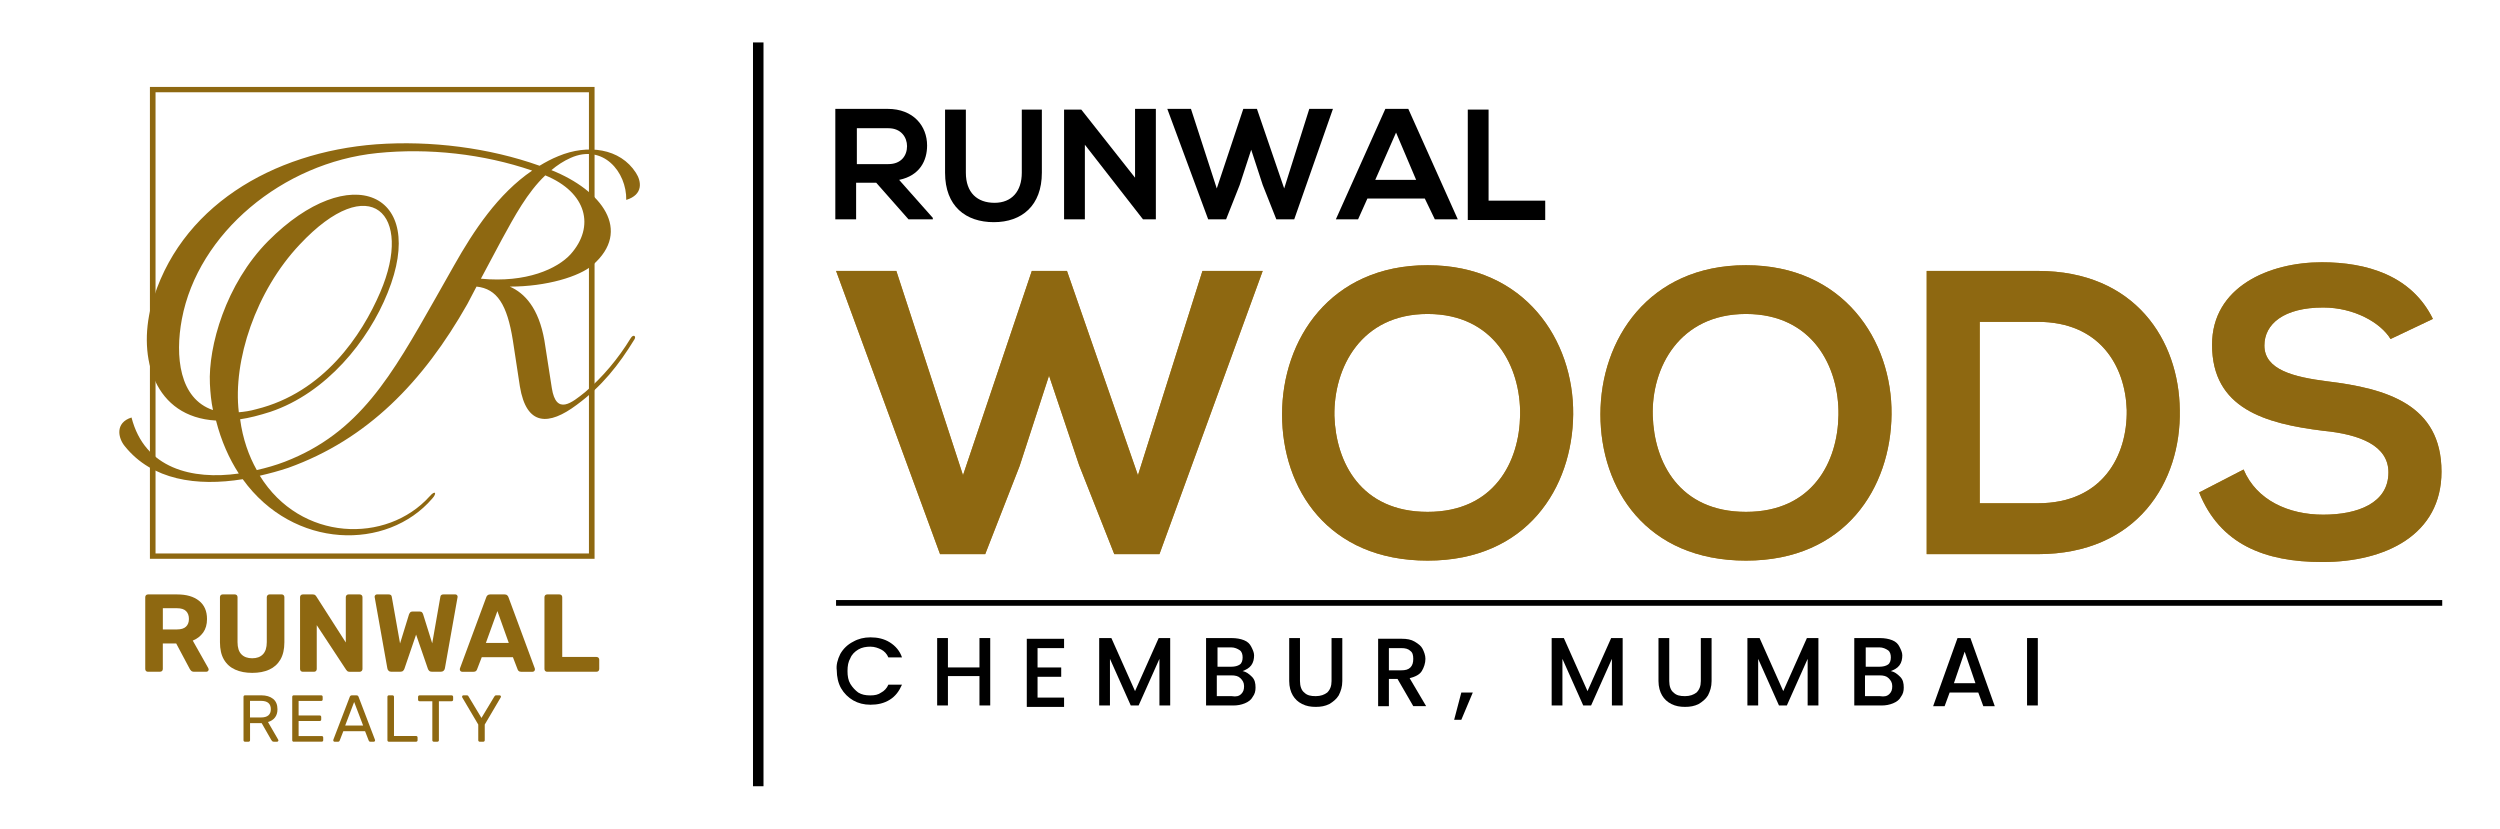 <?xml version="1.0" encoding="UTF-8"?><svg id="Layer_1" xmlns="http://www.w3.org/2000/svg" viewBox="0 0 952 315.56"><defs><style>.cls-1{fill:#8e6811;}.cls-2{fill:none;stroke:#000;stroke-miterlimit:10;stroke-width:4px;}.cls-3{fill:#bb8c2d;}</style></defs><path class="cls-1" d="M209.98,64.79c19.17,7.67,30.84,23.01,15.67,36.18-5,4.33-17.51,8.17-31.51,8.17,5.67,2.5,11,8.17,13.17,20.51l2.83,18.17c1.67,10.5,7.67,5.5,12.67,1.5,6.67-5.67,12.67-12.84,17.34-20.51,1-1.67,2.17-.83,1.5.33-6,9.84-12.5,18.01-22.01,25.01-10.67,8-19.17,8.17-21.67-7l-2.67-17.51c-2.17-13.67-6-19.67-13.84-20.51l-3.5,6.67c-16.84,29.68-38.01,51.52-68.19,62.35-3.5,1.17-7.17,2.17-10.84,3,15.51,25.17,48.35,26.01,64.69,7.84,2.17-2.5,2.83-1.17,1,.83-17.17,20.01-52.85,19.51-72.19-7.34-17.51,2.83-34.51.33-44.85-12.5-2.67-3.17-3.83-9,2.5-11,5,19.51,23.17,23.84,40.85,21.34-3.67-5.67-6.67-12.34-8.67-20.17-23.51-1.33-29.84-23.84-24.67-43.68,10.34-37.68,46.18-58.52,85.69-61.52,20.84-1.5,43.01,1.33,62.19,8.17,2.17-1.33,4.67-2.67,7.17-3.67,11.17-4.67,23.51-3,29.51,6.34,2.17,3.33,2.83,8.34-3.67,10.34.17-10.67-8.84-21.51-21.17-16.01-2.67,1.17-5.17,2.83-7.34,4.67h0ZM202.64,64.96c-18.51-6.34-39.35-8.67-59.02-6.67-36.01,3.67-68.19,30.51-74.36,63.19-2.67,14.17-1,30.34,11.84,34.68-.67-3.17-1-6.5-1.17-10-.67-14.17,6-38.01,22.17-54.35,31.18-31.34,61.02-18.67,45.52,19.67-7.34,18.34-23.34,38.18-44.68,45.35-4.17,1.33-8,2.33-11.5,2.83,1,7.5,3.33,14,6.34,19.34,3.67-.83,7.17-1.83,10.67-3.17,28.51-11,40.68-32.84,57.35-62.19l7.17-12.67c7.34-13,16.67-27.18,29.68-36.01h0ZM90.94,156.99c2-.17,4.34-.5,6.67-1.17,25.67-6.34,40.18-28.18,47.18-44.51,12.84-29.84-3.83-46.85-30.68-18.17-16.67,17.67-25.51,44.18-23.17,63.85h0ZM207.64,66.79c-6.84,6.5-11.67,15.51-16.51,24.34l-8,15c17.34,1.67,29.18-3.83,34.18-9.34,9.34-10.5,6.17-23.51-9.67-30.01h0Z"/><path class="cls-1" d="M226.41,212.8H57.09V33.11h169.32v179.69ZM59.23,210.76h165.04V35.14H59.23v175.62Z"/><path class="cls-1" d="M56.36,255.81c-.31,0-.56-.1-.76-.29-.2-.2-.29-.45-.29-.76v-27.35c0-.31.1-.56.29-.76s.45-.29.76-.29h11.15c3.51,0,6.27.81,8.29,2.42,2.02,1.61,3.03,3.93,3.03,6.96,0,2.05-.49,3.76-1.47,5.13-.98,1.37-2.3,2.4-3.96,3.07l5.93,10.52c.08.17.13.32.13.46,0,.23-.08.43-.25.61-.17.18-.38.27-.63.27h-4.67c-.51,0-.88-.13-1.14-.4-.25-.27-.44-.51-.55-.74l-5.13-9.64h-5.09v9.72c0,.31-.1.56-.29.76-.2.2-.45.29-.76.29h-4.59v.02ZM62,239.69h5.39c1.54,0,2.69-.35,3.43-1.05s1.12-1.68,1.12-2.95-.36-2.26-1.09-2.99c-.73-.73-1.88-1.09-3.45-1.09h-5.39v8.08h-.01Z"/><path class="cls-1" d="M96.04,256.23c-2.47,0-4.63-.41-6.48-1.24-1.85-.83-3.28-2.1-4.29-3.83-1.01-1.72-1.51-3.92-1.51-6.59v-17.17c0-.31.1-.56.29-.76.2-.2.45-.29.76-.29h4.59c.31,0,.56.1.76.29.2.2.29.45.29.76v17.13c0,2.08.49,3.62,1.47,4.63.98,1.01,2.36,1.51,4.12,1.51s3.1-.5,4.08-1.51,1.47-2.55,1.47-4.63v-17.13c0-.31.11-.56.32-.76s.46-.29.74-.29h4.63c.28,0,.52.1.72.29.2.2.29.45.29.76v17.17c0,2.67-.51,4.86-1.51,6.59-1.01,1.73-2.43,3-4.25,3.83s-3.98,1.24-6.48,1.24h0Z"/><path class="cls-1" d="M115.31,255.81c-.31,0-.56-.1-.76-.29-.2-.2-.29-.45-.29-.76v-27.35c0-.31.1-.56.29-.76s.45-.29.76-.29h3.83c.42,0,.73.1.93.29.2.2.32.35.38.46l11.23,17.55v-17.25c0-.31.1-.56.29-.76s.43-.29.72-.29h4.29c.31,0,.56.1.76.29.2.2.29.45.29.76v27.35c0,.28-.1.53-.29.74-.2.21-.45.32-.76.32h-3.87c-.42,0-.72-.11-.9-.32s-.32-.36-.4-.44l-11.19-17v16.7c0,.31-.1.56-.29.76s-.45.29-.76.29h-4.26Z"/><path class="cls-1" d="M149.05,255.81c-.45,0-.81-.13-1.07-.38-.27-.25-.43-.56-.48-.93l-4.8-26.97c-.03-.06-.04-.11-.04-.17v-.13c0-.22.08-.43.25-.61.17-.18.38-.27.63-.27h4.42c.73,0,1.14.29,1.22.88l3.16,17.8,3.41-11.07c.08-.22.22-.46.42-.72.2-.25.52-.38.97-.38h2.65c.45,0,.77.13.97.38s.32.49.38.72l3.45,11.02,3.11-17.76c.08-.59.5-.88,1.26-.88h4.42c.25,0,.46.09.63.27.17.18.25.39.25.61v.13c0,.06,0,.11-.04.17l-4.8,26.97c-.06.36-.22.67-.48.93-.27.25-.62.38-1.07.38h-3.41c-.45,0-.79-.12-1.03-.36s-.4-.48-.48-.74l-4.5-13.04-4.46,13.04c-.08.25-.25.5-.48.74s-.6.36-1.07.36h-3.39Z"/><path class="cls-1" d="M175.98,255.81c-.25,0-.46-.09-.63-.27-.17-.18-.25-.39-.25-.61,0-.14,0-.27.04-.38l10.01-27.06c.08-.31.25-.57.5-.8.25-.22.6-.34,1.05-.34h5.39c.45,0,.8.11,1.05.34.25.22.42.49.51.8l10.01,27.06c.03.11.04.24.04.38,0,.23-.08.43-.25.61-.17.18-.38.27-.63.27h-4.38c-.42,0-.73-.1-.93-.29-.2-.2-.32-.38-.38-.55l-1.81-4.71h-11.87l-1.81,4.71c-.06.17-.18.35-.38.55-.2.2-.51.29-.93.29h-4.38.03ZM185.03,244.82h8.71l-4.33-12.12-4.38,12.12Z"/><path class="cls-1" d="M208.38,255.81c-.31,0-.56-.1-.76-.29-.2-.2-.29-.45-.29-.76v-27.35c0-.31.1-.56.29-.76s.45-.29.76-.29h4.67c.31,0,.56.1.76.29.2.2.29.45.29.76v22.76h13.04c.31,0,.56.1.76.29.2.2.29.45.29.76v3.53c0,.31-.1.56-.29.76-.2.2-.45.29-.76.29h-18.77.01Z"/><path class="cls-1" d="M93.31,282.45c-.19,0-.33-.05-.43-.16s-.15-.25-.15-.42v-16.49c0-.18.05-.33.15-.44s.24-.16.43-.16h6.16c1.9,0,3.41.45,4.52,1.34,1.11.89,1.67,2.21,1.67,3.96,0,1.3-.32,2.35-.97,3.17s-1.53,1.38-2.64,1.7l3.89,6.72c.05.1.08.19.08.28,0,.13-.05.25-.16.35s-.23.15-.37.15h-1.21c-.29,0-.5-.08-.63-.23-.13-.15-.25-.3-.35-.45l-3.66-6.41h-4.42v6.51c0,.17-.05.31-.16.42-.11.11-.26.16-.44.16h-1.31ZM95.2,273.21h4.17c1.26,0,2.2-.26,2.83-.8s.93-1.32.93-2.36-.31-1.81-.92-2.35-1.56-.81-2.84-.81h-4.17v6.31h0Z"/><path class="cls-1" d="M111.86,282.45c-.19,0-.33-.05-.43-.16s-.15-.25-.15-.42v-16.49c0-.18.05-.33.15-.44s.24-.16.43-.16h10.43c.18,0,.33.05.43.16s.15.26.15.44v.96c0,.19-.05.33-.15.43s-.24.15-.43.15h-8.58v5.53h8.03c.18,0,.33.05.43.16.1.11.15.26.15.44v.93c0,.17-.05.31-.15.42s-.24.16-.43.16h-8.03v5.73h8.79c.19,0,.33.05.43.15s.15.24.15.43v.98c0,.17-.05.31-.15.42s-.24.16-.43.16h-10.63v.02Z"/><path class="cls-1" d="M127.41,282.45c-.13,0-.25-.05-.35-.15s-.15-.22-.15-.35c0-.08,0-.18.03-.28l6.26-16.33c.07-.17.16-.3.28-.4s.29-.15.53-.15h1.72c.24,0,.41.05.53.15s.21.24.28.4l6.24,16.33c.03.1.05.19.05.28,0,.13-.05.25-.15.35s-.22.15-.35.15h-1.29c-.2,0-.35-.05-.44-.15s-.16-.19-.19-.28l-1.39-3.58h-8.28l-1.39,3.58c-.02.08-.08.18-.18.28s-.25.15-.45.15h-1.31ZM131.45,276.27h6.82l-3.41-8.96-3.41,8.96Z"/><path class="cls-1" d="M148.11,282.45c-.19,0-.33-.05-.43-.16s-.15-.25-.15-.42v-16.51c0-.17.05-.31.15-.42s.24-.16.43-.16h1.34c.17,0,.31.05.42.16.11.11.16.25.16.42v14.9h8.38c.18,0,.33.05.44.16.11.11.16.26.16.44v1.01c0,.17-.05.31-.16.42-.11.11-.26.16-.44.16h-10.3Z"/><path class="cls-1" d="M165.21,282.45c-.17,0-.31-.05-.42-.16s-.16-.25-.16-.42v-14.84h-4.85c-.17,0-.31-.05-.42-.16-.11-.11-.16-.25-.16-.42v-1.06c0-.18.05-.33.16-.44s.25-.16.42-.16h12.17c.18,0,.33.05.44.16s.16.26.16.44v1.06c0,.17-.05.31-.16.42-.11.11-.26.16-.44.16h-4.82v14.84c0,.17-.05.31-.16.42-.11.11-.26.16-.44.16h-1.32Z"/><path class="cls-1" d="M182.7,282.45c-.17,0-.31-.05-.42-.16-.11-.11-.16-.25-.16-.42v-5.96l-6.08-10.3s-.03-.1-.05-.15-.03-.11-.03-.18c0-.13.05-.25.15-.35s.22-.15.35-.15h1.31c.15,0,.29.04.4.11.12.08.2.18.25.32l4.92,8.18,4.92-8.18c.08-.13.18-.24.29-.32s.24-.11.39-.11h1.29c.15,0,.28.05.38.15s.15.22.15.35c0,.07,0,.13-.03.18-.02.05-.04.1-.08.15l-6.06,10.3v5.96c0,.17-.05.31-.16.42s-.26.16-.44.16h-1.31.02Z"/><line class="cls-2" x1="288.74" y1="16.16" x2="288.74" y2="299.4"/><path d="M355.51,83.51h-9.56l-12.29-13.93h-7.65v13.93h-7.92v-42.05h19.93c9.83,0,15.02,6.55,15.02,13.93,0,5.73-2.73,11.47-10.65,13.11l12.83,14.47v.55h.27ZM326.29,49.11v13.38h12.01c4.91,0,7.1-3.28,7.1-6.83,0-3.28-2.18-6.83-7.1-6.83h-12.01v.27Z"/><path d="M396.74,41.73v24.03c0,12.56-7.65,18.84-18.29,18.84s-18.57-6.01-18.57-18.84v-24.03h7.92v24.03c0,7.65,4.37,11.47,10.92,11.47s10.38-4.37,10.38-11.47v-24.03h7.65Z"/><path d="M432.23,41.46h7.92v42.05h-4.91l-22.12-28.4v28.4h-7.92v-41.78h6.55l20.48,25.94v-26.21Z"/><path d="M492.85,83.51h-6.83l-5.19-13.11-4.37-13.38-4.37,13.38-5.19,13.11h-6.83l-15.56-42.05h9.01l9.83,30.31,10.1-30.31h5.19l10.38,30.31,9.56-30.31h9.01l-14.74,42.05Z"/><path d="M542.55,75.59h-21.84l-3.55,7.92h-8.46l18.84-42.05h8.74l18.84,42.05h-8.74l-3.82-7.92ZM531.62,50.47l-7.92,18.02h15.56l-7.65-18.02Z"/><path d="M566.85,41.73v34.68h21.57v7.37h-29.49v-42.05h7.92Z"/><path class="cls-3" d="M441.52,211.02h-17.2l-13.38-33.86-11.47-34.13-11.19,34.4-13.11,33.58h-17.2l-39.59-107.85h22.94l25.39,77.82,26.21-77.82h13.38l27.03,77.82,24.57-77.82h22.94l-39.32,107.85Z"/><path class="cls-3" d="M599.07,157.78c-.27,27.85-17.48,55.7-55.43,55.7s-55.43-27.3-55.43-55.7,18.29-56.79,55.43-56.79,55.7,28.67,55.43,56.79ZM508.14,158.33c.55,17.75,10.1,36.59,35.5,36.59s34.95-19.11,35.22-36.86c.27-18.29-9.83-38.5-35.22-38.5s-35.77,20.48-35.5,38.77Z"/><path class="cls-3" d="M720.3,157.78c-.27,27.85-17.48,55.7-55.43,55.7s-55.43-27.3-55.43-55.7,18.29-56.79,55.43-56.79,55.7,28.67,55.43,56.79ZM629.37,158.33c.55,17.75,10.1,36.59,35.5,36.59s34.95-19.11,35.22-36.86c.27-18.29-9.83-38.5-35.22-38.5s-36.04,20.48-35.5,38.77Z"/><path class="cls-3" d="M830.06,156.14c.55,27.3-16.11,54.88-54.06,54.88h-42.32v-107.85h42.32c37.13,0,53.79,26.49,54.06,52.97ZM753.88,191.64h22.12c24.57,0,34.13-18.02,33.86-35.5-.55-16.93-10.38-33.58-33.86-33.58h-22.12v69.08Z"/><path class="cls-3" d="M910.34,129.11c-3.82-6.28-13.93-12.01-25.67-12.01-15.02,0-22.39,6.28-22.39,14.47,0,9.28,11.19,12.01,24.03,13.65,22.39,2.73,43.41,8.74,43.41,34.4,0,24.03-21.3,34.4-45.33,34.4-22.12,0-39.05-6.83-46.96-26.49l16.93-8.74c4.91,11.74,17.2,17.2,30.31,17.2s24.85-4.37,24.85-16.11c0-10.1-10.65-14.47-24.85-15.84-22.12-2.73-42.32-8.46-42.32-32.77,0-22.12,21.84-31.4,41.78-31.4,16.93,0,34.13,4.91,42.32,21.57l-16.11,7.65Z"/><path class="cls-1" d="M441.52,211.02h-17.2l-13.38-33.86-11.47-34.13-11.19,34.4-13.11,33.58h-17.2l-39.59-107.85h22.94l25.39,77.82,26.21-77.82h13.38l27.03,77.82,24.57-77.82h22.94l-39.32,107.85Z"/><path class="cls-1" d="M599.07,157.78c-.27,27.85-17.48,55.7-55.43,55.7s-55.43-27.3-55.43-55.7,18.29-56.79,55.43-56.79,55.7,28.67,55.43,56.79ZM508.14,158.33c.55,17.75,10.1,36.59,35.5,36.59s34.95-19.11,35.22-36.86c.27-18.29-9.83-38.5-35.22-38.5s-35.77,20.48-35.5,38.77Z"/><path class="cls-1" d="M720.3,157.78c-.27,27.85-17.48,55.7-55.43,55.7s-55.43-27.3-55.43-55.7,18.29-56.79,55.43-56.79,55.7,28.67,55.43,56.79ZM629.37,158.33c.55,17.75,10.1,36.59,35.5,36.59s34.95-19.11,35.22-36.86c.27-18.29-9.83-38.5-35.22-38.5s-36.04,20.48-35.5,38.77Z"/><path class="cls-1" d="M830.06,156.14c.55,27.3-16.11,54.88-54.06,54.88h-42.32v-107.85h42.32c37.13,0,53.79,26.49,54.06,52.97ZM753.88,191.64h22.12c24.57,0,34.13-18.02,33.86-35.5-.55-16.93-10.38-33.58-33.86-33.58h-22.12v69.08Z"/><path class="cls-1" d="M910.34,129.11c-3.82-6.28-13.93-12.01-25.67-12.01-15.02,0-22.39,6.28-22.39,14.47,0,9.28,11.19,12.01,24.03,13.65,22.39,2.73,43.41,8.74,43.41,34.4,0,24.03-21.3,34.4-45.33,34.4-22.12,0-39.05-6.83-46.96-26.49l16.93-8.74c4.91,11.74,17.2,17.2,30.31,17.2s24.85-4.37,24.85-16.11c0-10.1-10.65-14.47-24.85-15.84-22.12-2.73-42.32-8.46-42.32-32.77,0-22.12,21.84-31.4,41.78-31.4,16.93,0,34.13,4.91,42.32,21.57l-16.11,7.65Z"/><path d="M320.01,248.98c1.09-1.91,2.73-3.55,4.91-4.64,1.91-1.09,4.1-1.64,6.55-1.64,2.73,0,5.19.55,7.37,1.91,2.18,1.37,3.82,3.28,4.64,5.73h-5.19c-.55-1.37-1.64-2.46-2.73-3s-2.46-1.09-4.1-1.09-3.28.27-4.64,1.09-2.46,1.91-3,3.28c-.82,1.37-1.09,3-1.09,4.91s.27,3.55,1.09,4.91,1.91,2.46,3,3.28c1.37.82,2.73,1.09,4.64,1.09,1.64,0,3-.27,4.1-1.09,1.09-.55,2.18-1.64,2.73-3h5.19c-1.09,2.46-2.46,4.37-4.64,5.73-2.18,1.37-4.64,1.91-7.37,1.91-2.46,0-4.64-.55-6.55-1.64-1.91-1.09-3.55-2.73-4.64-4.64-1.09-1.91-1.64-4.37-1.64-6.83-.27-1.91.27-4.1,1.37-6.28Z"/><path d="M377.08,242.97v25.67h-4.1v-11.19h-12.01v11.19h-4.1v-25.67h4.1v11.19h12.01v-11.19h4.1Z"/><path d="M395.1,246.52v7.65h9.01v3.55h-9.01v7.92h10.1v3.55h-14.2v-25.94h14.2v3.55h-10.1v-.27Z"/><path d="M445.61,242.97v25.67h-4.1v-17.75l-7.92,17.75h-3l-7.92-17.75v17.75h-4.1v-25.67h4.64l9.01,20.21,9.01-20.21h4.37Z"/><path d="M476.74,257.72c1.09,1.09,1.37,2.46,1.37,4.1,0,1.37-.27,2.46-1.09,3.55-.55,1.09-1.64,1.91-3,2.46-1.37.55-2.73.82-4.37.82h-10.38v-25.67h9.83c1.64,0,3.28.27,4.64.82,1.37.55,2.18,1.37,2.73,2.46s1.09,2.18,1.09,3.28c0,1.37-.27,2.73-1.09,3.82-.82,1.09-1.91,1.64-3.28,2.18,1.37.27,2.46,1.09,3.55,2.18ZM463.63,253.89h5.19c1.37,0,2.46-.27,3.28-.82.82-.55,1.09-1.64,1.09-2.73s-.27-2.18-1.09-2.73c-.82-.55-1.91-1.09-3.28-1.09h-5.19v7.37ZM472.65,264.27c.82-.82,1.09-1.64,1.09-3s-.55-2.18-1.37-3c-.82-.82-1.91-1.09-3.55-1.09h-5.46v7.92h5.73c1.64.27,2.73,0,3.55-.82Z"/><path d="M495.03,242.97v16.38c0,1.91.55,3.55,1.64,4.37,1.09,1.09,2.46,1.37,4.37,1.37s3.28-.55,4.37-1.37c1.09-1.09,1.64-2.46,1.64-4.37v-16.38h4.1v16.38c0,2.18-.55,3.82-1.37,5.46-.82,1.37-2.18,2.46-3.55,3.28-1.64.82-3.28,1.09-5.19,1.09s-3.55-.27-5.19-1.09c-1.64-.82-2.73-1.91-3.55-3.28s-1.37-3.28-1.37-5.46v-16.38h4.1Z"/><path d="M538.18,268.91l-6.01-10.38h-3.28v10.38h-4.1v-25.67h9.01c1.91,0,3.55.27,4.91,1.09s2.46,1.64,3,2.73c.55,1.09,1.09,2.46,1.09,3.82,0,1.64-.55,3.28-1.37,4.64s-2.46,2.18-4.64,2.73l6.28,10.65h-4.91ZM528.89,255.26h4.64c1.64,0,2.73-.27,3.55-1.09s1.09-1.91,1.09-3.28-.27-2.46-1.09-3c-.82-.82-1.91-1.09-3.55-1.09h-4.64v8.46Z"/><path d="M560.84,263.72l-4.37,10.38h-2.73l2.73-10.38h4.37Z"/><path d="M617.91,242.97v25.67h-4.1v-17.75l-7.92,17.75h-3l-7.92-17.75v17.75h-4.1v-25.67h4.64l9.01,20.21,9.01-20.21h4.37Z"/><path d="M635.65,242.97v16.38c0,1.91.55,3.55,1.64,4.37,1.09,1.09,2.46,1.37,4.37,1.37s3.28-.55,4.37-1.37c1.09-1.09,1.64-2.46,1.64-4.37v-16.38h4.1v16.38c0,2.18-.55,3.82-1.37,5.46-.82,1.37-2.18,2.46-3.55,3.28-1.64.82-3.28,1.09-5.19,1.09s-3.55-.27-5.19-1.09c-1.64-.82-2.73-1.91-3.55-3.28s-1.37-3.28-1.37-5.46v-16.38h4.1Z"/><path d="M692.45,242.97v25.67h-4.1v-17.75l-7.92,17.75h-3l-7.92-17.75v17.75h-4.1v-25.67h4.64l9.01,20.21,9.01-20.21h4.37Z"/><path d="M723.58,257.72c1.09,1.09,1.37,2.46,1.37,4.1,0,1.37-.27,2.46-1.09,3.55-.55,1.09-1.64,1.91-3,2.46-1.37.55-2.73.82-4.37.82h-10.38v-25.67h9.83c1.64,0,3.28.27,4.64.82,1.37.55,2.18,1.37,2.73,2.46s1.09,2.18,1.09,3.28c0,1.37-.27,2.73-1.09,3.82s-1.91,1.64-3.28,2.18c1.37.27,2.46,1.09,3.55,2.18ZM710.47,253.89h5.19c1.37,0,2.46-.27,3.28-.82.82-.55,1.09-1.64,1.09-2.73s-.27-2.18-1.09-2.73-1.91-1.09-3.28-1.09h-5.19v7.37ZM719.48,264.27c.82-.82,1.09-1.64,1.09-3s-.55-2.18-1.37-3c-.82-.82-1.91-1.09-3.55-1.09h-5.46v7.92h5.73c1.64.27,2.73,0,3.55-.82Z"/><path d="M753.34,263.72h-10.92l-1.91,5.19h-4.37l9.28-25.94h4.91l9.28,25.94h-4.37l-1.91-5.19ZM752.25,260.17l-4.1-12.01-4.1,12.01h8.19Z"/><path d="M776,242.97v25.67h-4.1v-25.67h4.1Z"/><rect x="318.37" y="228.5" width="611.63" height="2.18"/></svg>